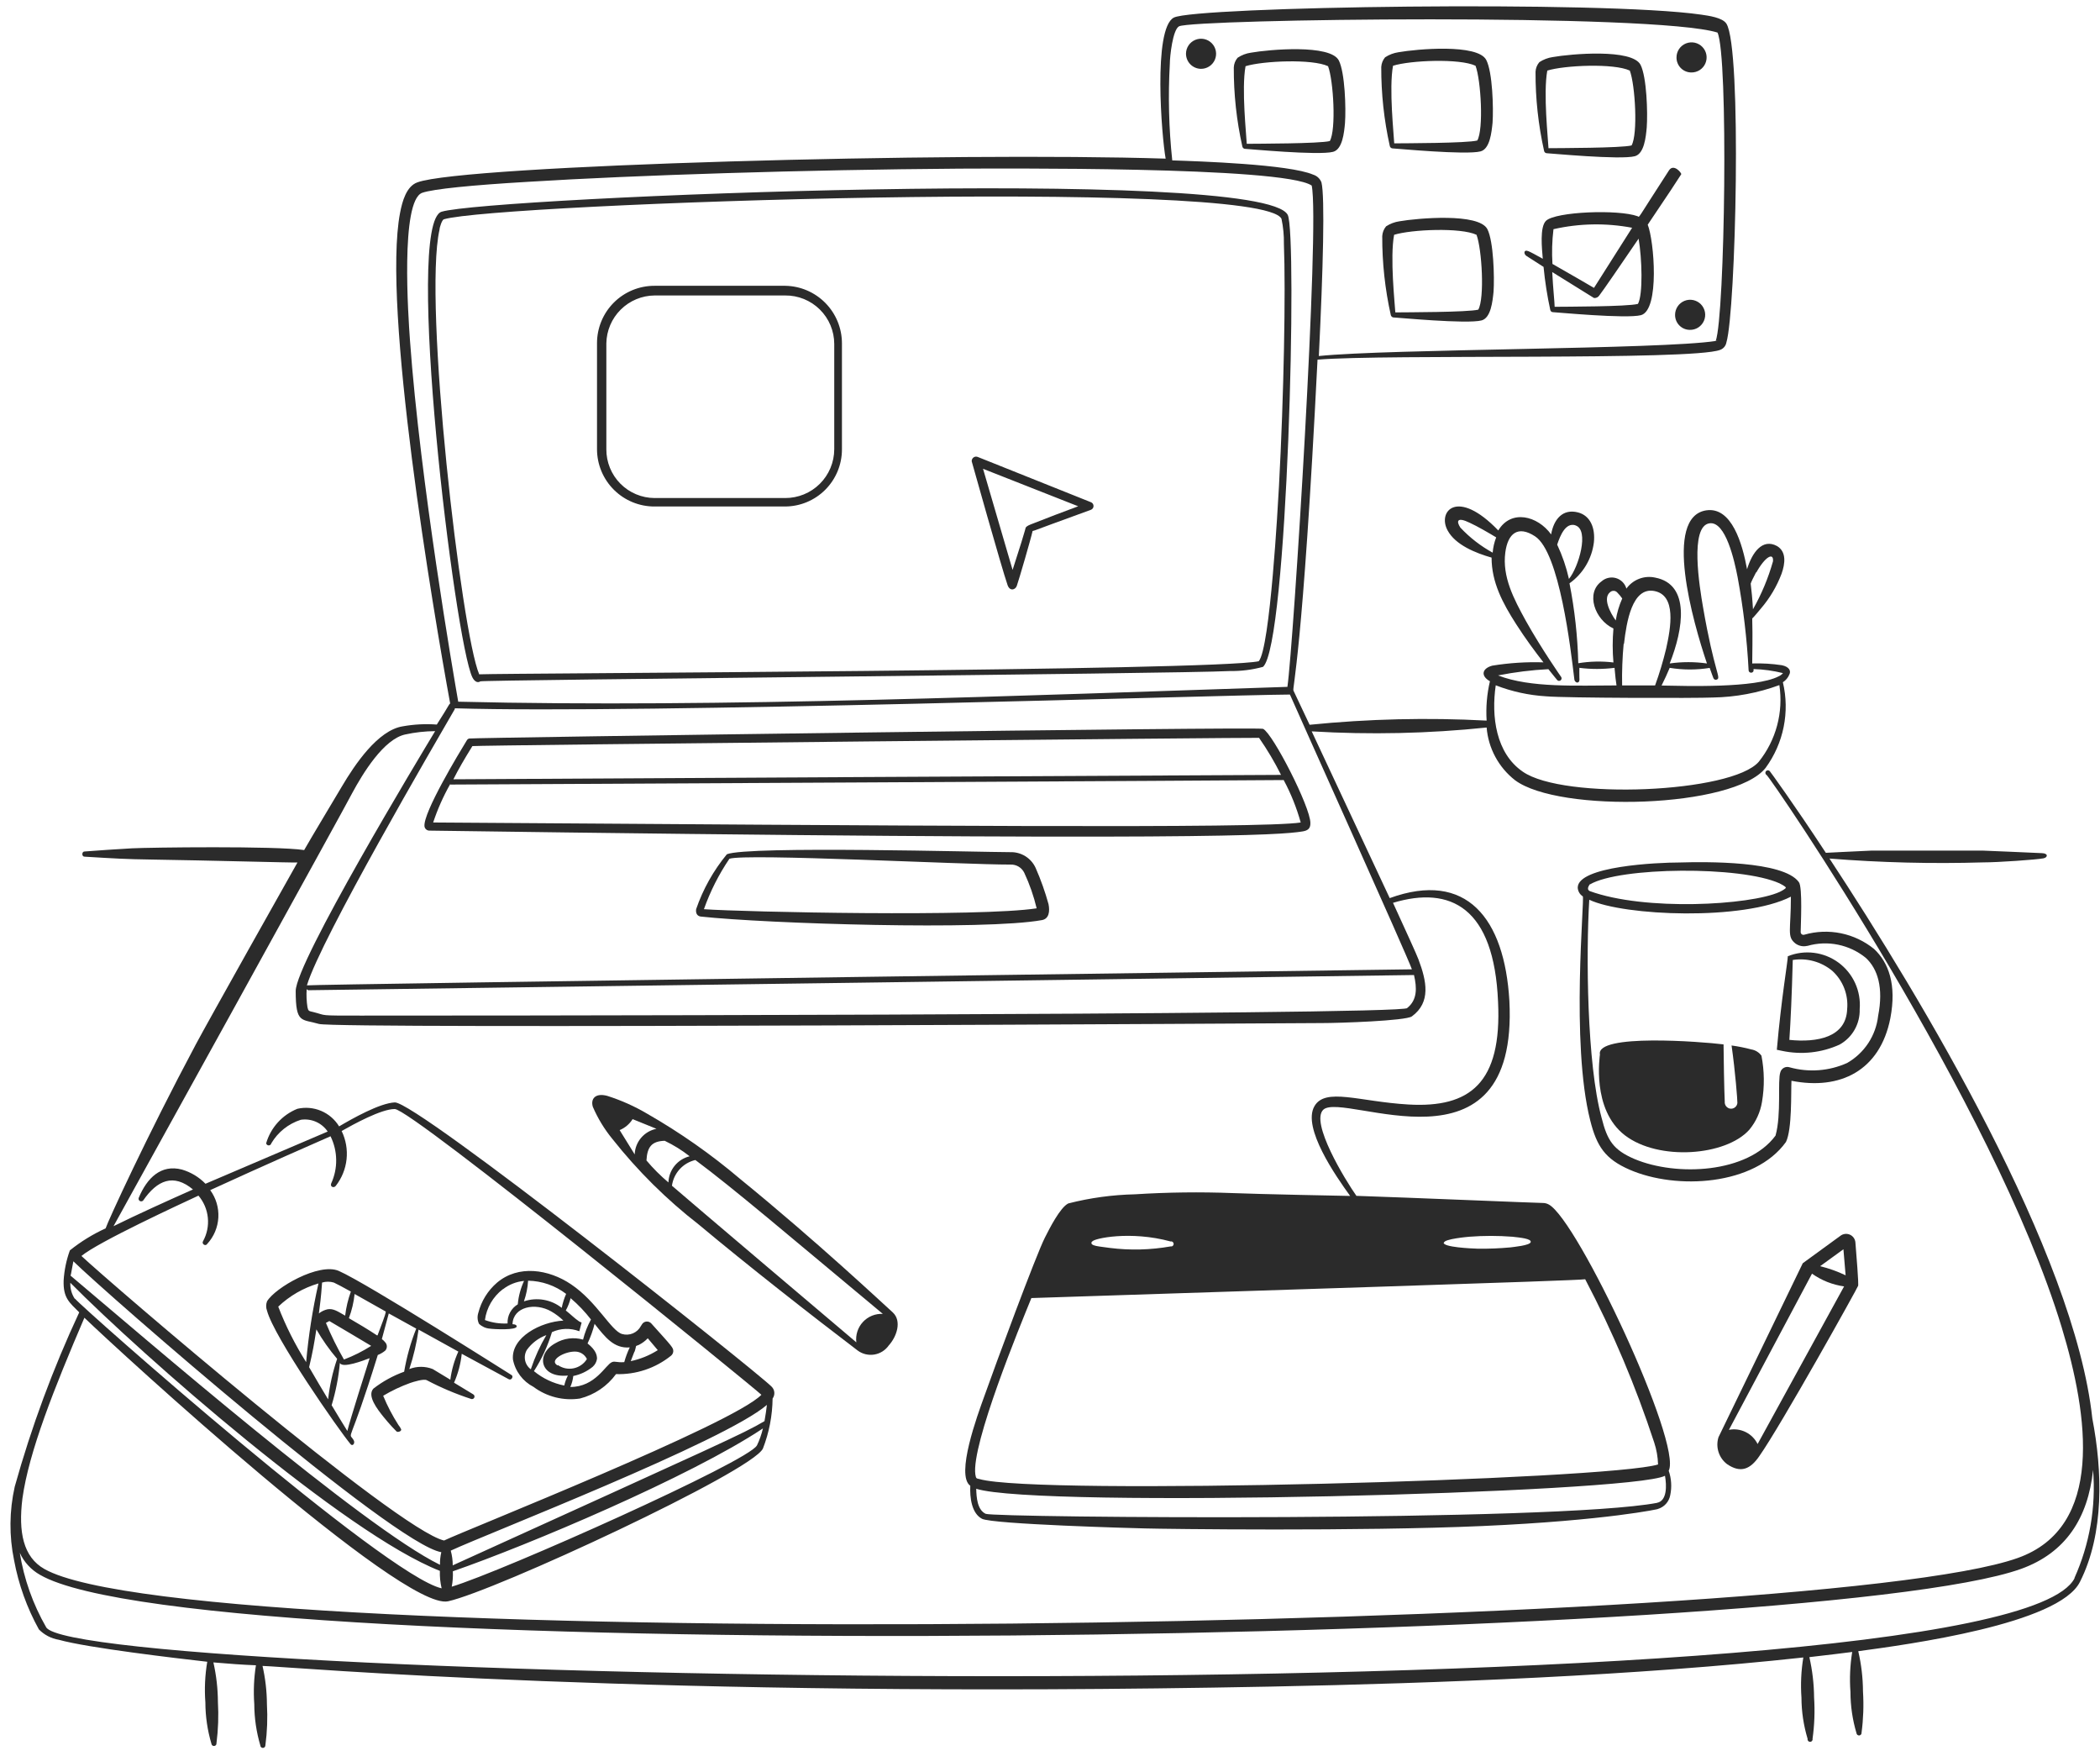 <?xml version="1.0" encoding="UTF-8"?> <svg xmlns="http://www.w3.org/2000/svg" width="189" height="158" viewBox="0 0 189 158" fill="none"><path d="M44.069 119.548C44.444 119.607 46.501 119.706 46.501 119.35C46.501 119.143 46.126 119.153 46.126 119.153C46.175 117.57 48.183 117.175 49.617 118.005C50.012 118.233 50.377 118.509 50.705 118.826C48.677 118.935 45.987 120.319 46.165 122.327C46.267 122.851 46.487 123.344 46.807 123.771C47.127 124.197 47.54 124.545 48.014 124.79C48.607 125.233 49.282 125.554 50.001 125.734C50.719 125.914 51.466 125.95 52.198 125.838C53.502 125.505 54.648 124.729 55.442 123.642C57.234 123.699 58.988 123.114 60.386 121.991C60.445 121.944 60.494 121.886 60.53 121.819C60.566 121.753 60.587 121.68 60.594 121.605C60.594 121.259 60.594 121.279 58.616 119.083C58.56 119.021 58.49 118.973 58.411 118.943C58.333 118.913 58.249 118.903 58.165 118.912C58.082 118.922 58.002 118.952 57.933 118.999C57.863 119.046 57.806 119.109 57.766 119.182C57.731 119.225 57.702 119.272 57.677 119.321C57.52 119.616 57.266 119.847 56.958 119.977C56.65 120.107 56.306 120.126 55.986 120.033C54.997 119.746 53.721 117.125 51.397 115.563C49.369 114.198 46.65 113.792 44.731 115.414C43.905 116.123 43.318 117.069 43.05 118.124C42.943 118.449 42.964 118.803 43.109 119.113C43.369 119.365 43.708 119.518 44.069 119.548ZM47.787 123.217C47.516 123.023 47.328 122.735 47.26 122.409C47.192 122.082 47.25 121.742 47.421 121.457C47.86 120.851 48.469 120.389 49.172 120.132C48.605 121.092 48.141 122.11 47.787 123.168V123.217ZM57.103 121.655C57.34 120.943 57.103 121.19 57.499 121.012C57.798 120.862 58.069 120.662 58.3 120.418L59.2 121.486C58.454 121.959 57.63 122.294 56.767 122.475C56.866 122.218 57.024 121.823 57.103 121.605V121.655ZM53.523 119.133C54.462 120.31 55.244 121.358 56.678 121.239C56.473 121.665 56.308 122.109 56.183 122.564C55.461 122.614 55.362 122.446 55.076 122.564C54.512 122.782 53.582 124.809 51.328 124.799C51.468 124.486 51.558 124.152 51.595 123.811C52.233 123.682 52.83 123.4 53.335 122.99C53.552 122.802 53.692 122.542 53.731 122.258C53.731 121.912 53.612 121.467 52.88 120.883C53.153 120.306 53.368 119.703 53.523 119.083V119.133ZM50.2 122.871C49.33 122.406 50.813 121.585 51.773 121.615C51.993 121.617 52.208 121.681 52.394 121.8C52.58 121.919 52.727 122.088 52.821 122.288C52.689 122.5 52.515 122.684 52.309 122.827C52.103 122.97 51.871 123.069 51.626 123.119C51.38 123.169 51.127 123.169 50.882 123.118C50.637 123.066 50.405 122.966 50.2 122.822V122.871ZM51.367 116.819C52.039 117.39 52.649 118.029 53.187 118.727C52.874 119.298 52.635 119.906 52.475 120.537C52.059 120.418 51.623 120.385 51.195 120.441C50.766 120.497 50.353 120.641 49.983 120.863C48.173 121.852 48.598 124.018 51.11 123.771C50.962 124.055 50.853 124.358 50.784 124.671C49.781 124.471 48.843 124.026 48.054 123.375C48.755 122.286 49.301 121.105 49.676 119.865C50.06 119.688 50.476 119.59 50.899 119.576C51.322 119.563 51.743 119.634 52.139 119.785L52.346 119.004L52.129 118.905C51.664 118.589 51.456 118.342 50.922 117.916C51.12 117.555 51.27 117.169 51.367 116.769V116.819ZM47.53 115.236C48.768 115.259 49.966 115.674 50.952 116.423C50.775 116.826 50.642 117.247 50.556 117.679C50.082 117.307 49.523 117.059 48.929 116.957C48.335 116.855 47.725 116.903 47.154 117.095C47.363 116.496 47.489 115.87 47.53 115.236ZM45.265 116.008C45.813 115.581 46.472 115.32 47.164 115.256C46.857 115.921 46.666 116.633 46.6 117.363C46.306 117.539 46.065 117.793 45.903 118.096C45.741 118.399 45.664 118.74 45.681 119.083C44.988 119.122 44.294 119.017 43.643 118.777C43.79 117.678 44.367 116.683 45.245 116.008H45.265ZM30.49 114.356C28.71 113.585 24.754 115.869 24.032 117.095C23.928 117.366 23.928 117.666 24.032 117.936C24.655 120.3 30.47 128.647 31.548 129.942C31.736 130.179 31.993 129.853 31.825 129.576C31.311 128.726 31.37 130.437 34.001 121.922C34.245 121.826 34.472 121.693 34.673 121.526C34.765 121.424 34.816 121.292 34.816 121.155C34.816 121.018 34.765 120.886 34.673 120.784C34.584 120.673 34.481 120.574 34.367 120.488L34.99 118.183L37.462 119.548C36.962 120.798 36.598 122.097 36.374 123.425C35.377 123.784 34.443 124.298 33.605 124.948C33.022 125.591 33.942 126.777 34.515 127.489C35.089 128.201 35.573 128.686 35.682 128.795C35.791 128.904 36.137 128.795 36.108 128.617C36.045 128.474 35.961 128.34 35.86 128.221C35.324 127.387 34.864 126.507 34.486 125.591C35.254 125.131 36.066 124.747 36.908 124.443C37.215 124.335 38.164 124.038 38.422 124.196C39.69 124.865 41.014 125.424 42.377 125.868C42.433 125.894 42.496 125.897 42.553 125.877C42.611 125.856 42.658 125.814 42.684 125.759C42.71 125.704 42.714 125.64 42.693 125.583C42.673 125.525 42.63 125.478 42.575 125.452L40.864 124.414C41.229 123.588 41.462 122.71 41.557 121.813L45.779 124.097C46.037 124.246 46.234 123.84 46.047 123.731C45.859 123.623 33.042 115.474 30.49 114.356ZM28.987 115.404C29.332 115.301 29.7 115.301 30.045 115.404C30.273 115.503 30.826 115.8 31.578 116.215C31.325 116.915 31.152 117.642 31.064 118.381C30.401 118.005 30.006 117.719 29.482 117.808C29.196 117.872 28.928 118 28.7 118.183C28.799 117.412 28.888 116.819 28.987 115.404ZM25.031 117.58C26.057 116.602 27.301 115.883 28.661 115.483C28.133 117.816 27.763 120.182 27.553 122.564C26.556 120.985 25.715 119.312 25.041 117.57L25.031 117.58ZM29.521 125.897C28.977 124.997 28.384 123.998 27.82 123.019C28.156 121.605 28.265 120.952 28.473 119.617C29.014 120.556 29.64 121.443 30.342 122.268C29.943 123.445 29.671 124.662 29.531 125.897H29.521ZM31.252 128.745C30.896 128.182 30.441 127.42 29.847 126.441C30.223 125.2 30.471 123.925 30.589 122.634C30.807 123.158 32.745 122.406 33.269 122.208C32.883 123.425 31.538 127.658 31.262 128.745H31.252ZM30.955 122.327C30.342 121.266 29.8 120.166 29.333 119.034L29.64 118.866C29.778 118.945 33.16 120.943 33.408 121.101C32.637 121.591 31.818 122.002 30.965 122.327H30.955ZM33.922 120.151C33.18 119.657 32.171 119.054 31.4 118.609C31.664 117.908 31.837 117.177 31.914 116.433L34.723 118.015C34.673 118.391 34.337 119.162 33.981 120.151H33.922ZM40.469 124.107L38.946 123.187C38.269 122.92 37.516 122.92 36.839 123.187C37.223 122.031 37.501 120.843 37.67 119.637L41.25 121.615C40.884 122.422 40.641 123.278 40.528 124.157L40.469 124.107Z" fill="#2B2B2B"></path><path d="M188.308 127.628C186.706 112.715 172.9 89.781 164.652 77.251C169.258 77.619 173.88 77.734 178.498 77.597C179.813 77.597 183.255 77.359 183.917 77.231C184.303 77.152 184.362 76.786 183.779 76.766C183.195 76.746 179.042 76.548 178.478 76.538H168.42C166.877 76.598 164.464 76.736 164.326 76.736C161.359 72.217 159.292 69.388 159.272 69.378C159.25 69.355 159.222 69.337 159.192 69.326C159.162 69.314 159.129 69.309 159.097 69.311C159.065 69.313 159.033 69.322 159.005 69.337C158.976 69.352 158.951 69.373 158.931 69.398C158.911 69.424 158.897 69.454 158.889 69.485C158.882 69.516 158.881 69.549 158.887 69.581C158.893 69.613 158.906 69.643 158.925 69.669C158.943 69.696 158.968 69.718 158.995 69.734C159.45 70.1 179.437 99.304 185.549 119.42C187.972 127.401 189.406 137.419 181.593 140.188C163.04 146.814 17.733 148.97 3.996 141.177C2.087 140.099 1.642 137.854 2.018 134.828C2.602 130.625 4.866 124.938 7.596 118.569C10.671 121.536 36.187 144.964 40.321 144.084C44.454 143.204 67.705 132.405 68.664 130.338C69.221 128.902 69.516 127.378 69.534 125.838C69.651 125.677 69.706 125.479 69.688 125.28C69.67 125.082 69.58 124.897 69.435 124.76C67.903 123.237 37.492 99.126 35.534 99.195C34.169 99.255 31.697 100.659 30.52 101.351C30.138 100.727 29.57 100.238 28.896 99.954C28.222 99.671 27.475 99.606 26.762 99.769C26.089 100.041 25.487 100.461 25.001 100.999C24.514 101.537 24.156 102.178 23.953 102.874C23.964 102.928 23.994 102.976 24.036 103.01C24.078 103.045 24.131 103.064 24.186 103.064C24.24 103.064 24.293 103.045 24.335 103.01C24.378 102.976 24.407 102.928 24.418 102.874C25.013 101.868 25.956 101.116 27.069 100.758C27.531 100.687 28.004 100.749 28.433 100.936C28.862 101.123 29.229 101.429 29.491 101.816L18.494 106.514C17.91 105.913 17.181 105.474 16.378 105.238C14.499 104.744 13.233 105.98 12.481 107.79C12.465 107.842 12.467 107.898 12.487 107.949C12.507 107.999 12.544 108.042 12.591 108.068C12.639 108.095 12.694 108.105 12.748 108.095C12.802 108.086 12.851 108.058 12.887 108.017C14.153 106.187 15.616 105.564 17.367 107.028C15.25 107.968 12.293 109.303 10.217 110.331C10.365 110.094 31.707 71.445 31.707 71.346C32.646 69.606 34.535 66.491 36.483 66.085C37.364 65.893 38.262 65.794 39.163 65.788C37.789 68.063 26.633 86.557 26.613 89.167C26.613 92.134 27.128 91.669 28.71 92.134C30.293 92.599 118.834 92.055 118.992 92.055C120.525 92.055 126.518 91.857 127.072 91.452C128.793 90.186 128.407 88.297 127.655 86.309C127.477 85.835 126.577 83.867 125.371 81.236C130.563 79.673 134.469 81.661 134.825 90.137C135.181 97.465 132.294 99.7 126.765 99.383C122.325 99.126 119.259 97.821 118.29 99.552C117.202 101.48 120.209 105.812 121.514 107.611C121.326 107.611 113.048 107.443 110.962 107.354C108.021 107.24 105.077 107.277 102.14 107.463C100.118 107.508 98.107 107.783 96.147 108.284C95.406 108.65 94.446 110.559 94.041 111.36C93.24 112.932 89.59 122.802 88.582 125.65C87.988 127.292 85.981 132.731 87.326 133.69C87.276 134.749 87.444 136.163 88.374 136.657C89.304 137.152 102.081 137.508 103.06 137.527C104.791 137.577 122.285 137.804 133.451 137.31C144.616 136.815 149.492 135.747 149.205 135.777C149.488 135.694 149.743 135.533 149.941 135.313C150.138 135.093 150.27 134.822 150.322 134.531C150.475 133.8 150.427 133.041 150.184 132.335C151.43 129.913 142.005 109.797 139.394 108.383C139.24 108.296 139.067 108.248 138.89 108.244C138.366 108.244 126.637 107.75 122.078 107.602C121.089 106.207 117.875 100.956 119.111 99.838C120.99 98.197 136.685 106.425 135.844 90.048C135.409 82.64 131.997 78.299 125.074 80.811C124.471 79.505 119.407 68.686 118.053 65.808C123.301 66.122 128.567 66.007 133.797 65.462C133.872 66.385 134.137 67.282 134.577 68.098C135.016 68.913 135.619 69.629 136.348 70.199C140.304 73.166 156.048 72.721 158.906 69.092C159.707 67.996 160.261 66.74 160.529 65.41C160.797 64.08 160.773 62.708 160.459 61.388C160.722 61.22 160.926 60.975 161.043 60.685C161.201 60.379 161.043 59.993 160.36 59.855C159.48 59.723 158.59 59.67 157.7 59.697C157.7 58.886 157.749 57.372 157.7 55.652C157.789 55.592 158.432 54.821 158.501 54.732C159.289 53.811 159.911 52.76 160.34 51.627C160.667 50.707 160.795 49.649 159.935 49.134C158.61 48.412 157.68 49.738 157.235 51.221C156.82 48.937 155.86 45.584 153.566 45.92C149.67 46.514 152.36 55.958 153.625 59.697C152.513 59.54 151.385 59.54 150.273 59.697C151.509 56.591 152.142 52.576 148.967 51.973C148.486 51.866 147.984 51.903 147.524 52.079C147.063 52.255 146.664 52.562 146.376 52.962C146.313 52.738 146.194 52.534 146.03 52.369C145.866 52.203 145.663 52.083 145.439 52.017C145.216 51.952 144.98 51.945 144.753 51.996C144.526 52.047 144.315 52.154 144.141 52.309C142.688 53.357 143.518 55.76 145.209 56.552C145.12 57.568 145.12 58.591 145.209 59.608C144.157 59.48 143.091 59.504 142.045 59.677C141.986 57.262 141.721 54.857 141.254 52.487C141.855 52.059 142.36 51.512 142.738 50.878C143.116 50.245 143.358 49.54 143.449 48.808C143.588 47.493 143.123 46.395 142.025 46.108C140.65 45.752 139.839 46.711 139.602 48.086C138.386 46.405 136.002 45.802 134.845 47.73C131.137 43.873 129.347 46.029 130.286 47.73C130.988 49.035 132.818 49.767 134.242 50.173C134.242 52.388 135.231 54.257 136.457 56.166C137.278 57.452 138.198 58.688 138.91 59.598C137.371 59.548 135.831 59.648 134.311 59.894C133.381 60.142 133.233 60.814 134.094 61.299C133.821 62.458 133.721 63.651 133.797 64.839C128.484 64.556 123.158 64.682 117.865 65.215C117.528 64.493 116.53 62.386 116.411 62.139C116.292 61.892 117.242 59.024 118.577 32.362C124.708 31.847 152.28 32.461 154.812 31.482C154.957 31.429 155.086 31.34 155.185 31.221C155.284 31.103 155.35 30.961 155.376 30.809C156.217 28.05 156.79 4.335 155.376 2.129C155.03 1.585 153.794 1.417 153.111 1.318C144.3 0.033 107.53 0.586 105.641 1.585C103.752 2.584 104.553 12.335 104.909 14.274C85.813 13.661 41.715 14.857 37.561 16.41C36.572 16.766 36.206 18.121 36.009 19.139C34.367 27.615 38.975 54.89 40.518 63.316C40.419 63.316 40.518 63.316 39.312 65.195C38.291 65.119 37.264 65.173 36.256 65.353C34.001 65.699 31.924 68.815 30.777 70.753C30.728 70.852 27.81 75.698 27.375 76.489C24.893 76.103 13.352 76.252 11.888 76.331C10.424 76.41 8.921 76.519 7.596 76.618C7.359 76.618 7.339 77.073 7.596 77.082C10.365 77.251 11.384 77.31 13.53 77.34C18.781 77.419 26.524 77.636 26.772 77.606C26.258 78.506 18.642 92.055 17.624 93.974C13.193 102.281 9.712 109.886 9.505 110.529C8.355 111.052 7.275 111.716 6.29 112.507C5.973 113.378 5.783 114.291 5.727 115.217C5.677 116.809 6.251 117.195 7.131 118.085C4.769 123.145 2.828 128.391 1.326 133.769C0.836 135.945 0.815 138.201 1.267 140.386C1.67 142.569 2.425 144.673 3.502 146.616C3.985 147.107 4.612 147.433 5.292 147.546C7.893 148.277 15.953 149.217 18.652 149.524C18.449 150.732 18.392 151.961 18.484 153.183C18.487 154.442 18.67 155.694 19.028 156.901C19.035 156.962 19.065 157.017 19.112 157.055C19.16 157.093 19.22 157.11 19.28 157.104C19.341 157.097 19.396 157.067 19.434 157.02C19.472 156.973 19.49 156.912 19.483 156.852C19.641 155.619 19.684 154.374 19.612 153.133C19.605 151.939 19.469 150.748 19.206 149.583C20.571 149.702 21.886 149.8 23.034 149.84C22.851 150.994 22.801 152.166 22.885 153.331C22.889 154.59 23.072 155.842 23.429 157.05C23.429 157.11 23.453 157.168 23.496 157.21C23.538 157.253 23.596 157.277 23.657 157.277C23.717 157.277 23.775 157.253 23.817 157.21C23.86 157.168 23.884 157.11 23.884 157.05C24.048 155.817 24.094 154.572 24.023 153.331C24.016 152.176 23.883 151.025 23.627 149.899C25.832 149.949 58.29 152.866 114.344 151.759C129.366 151.462 147.425 150.77 162.299 149.138C162.102 150.33 162.046 151.542 162.131 152.748C162.135 154.004 162.322 155.253 162.684 156.456C162.677 156.489 162.678 156.524 162.686 156.557C162.694 156.589 162.709 156.62 162.73 156.647C162.751 156.673 162.778 156.694 162.809 156.709C162.84 156.723 162.873 156.731 162.907 156.731C162.941 156.731 162.974 156.723 163.005 156.709C163.035 156.694 163.062 156.673 163.084 156.647C163.105 156.62 163.12 156.589 163.128 156.557C163.136 156.524 163.136 156.489 163.129 156.456C163.302 155.225 163.348 153.979 163.268 152.738C163.257 151.516 163.114 150.299 162.843 149.108C163.94 148.99 166.482 148.673 166.699 148.643C166.505 149.83 166.452 151.035 166.541 152.233C166.542 153.493 166.725 154.745 167.085 155.952C167.092 156.012 167.122 156.067 167.169 156.105C167.217 156.143 167.277 156.161 167.337 156.155C167.398 156.148 167.453 156.118 167.491 156.07C167.529 156.023 167.547 155.963 167.54 155.902C167.703 154.673 167.746 153.431 167.669 152.194C167.662 150.975 167.52 149.761 167.243 148.574C171.704 147.971 185.341 146.131 187.201 142.324C189.396 137.982 189.218 132.335 188.308 127.628ZM98.313 111.706C98.422 111.439 101.735 110.717 105.354 111.706C105.388 111.699 105.422 111.699 105.455 111.707C105.488 111.715 105.518 111.73 105.545 111.752C105.571 111.773 105.592 111.8 105.607 111.83C105.621 111.861 105.629 111.894 105.629 111.928C105.629 111.962 105.621 111.996 105.607 112.026C105.592 112.057 105.571 112.084 105.545 112.105C105.518 112.126 105.488 112.142 105.455 112.149C105.422 112.157 105.388 112.158 105.354 112.151C103.552 112.471 101.712 112.518 99.895 112.289C99.045 112.151 97.967 112.141 98.283 111.706H98.313ZM149.155 135.223C140.007 136.964 89.472 136.568 88.71 136.212C87.949 135.856 87.879 134.709 87.86 133.957C93.338 135.737 146.871 134.363 149.848 132.79C150.006 133.661 150.045 135.055 149.126 135.223H149.155ZM129.96 111.815C129.96 111.478 132.135 111.29 132.234 111.281C133.528 111.181 134.827 111.181 136.121 111.281C136.843 111.36 137.842 111.459 137.763 111.765C137.683 112.072 136.19 112.2 135.933 112.24C134.966 112.329 133.996 112.369 133.025 112.358C132.373 112.339 129.89 112.22 129.93 111.815H129.96ZM142.668 115.108C145.142 119.822 147.219 124.735 148.878 129.794C149.089 130.433 149.206 131.099 149.225 131.772C144.764 133.156 93.358 134.58 88.156 133.087C87.909 133.018 87.84 133.087 87.781 132.672C87.405 129.982 91.806 119.291 92.824 116.799C111.535 116.176 142.47 115.217 142.638 115.108H142.668ZM134.341 49.728C133.259 49.134 132.278 48.373 131.433 47.473C131.048 46.889 131.137 46.484 132.274 47.038C132.986 47.364 133.985 47.948 134.657 48.353C134.484 48.793 134.378 49.256 134.341 49.728ZM158.076 51.498C158.867 50.074 159.648 49.668 159.569 50.509C159.144 52.013 158.54 53.461 157.769 54.821C157.71 53.832 157.641 53.169 157.562 52.517C157.601 52.378 157.799 51.963 158.046 51.498H158.076ZM153.873 60.102C154.07 60.666 154.199 61.002 154.209 61.022C154.22 61.05 154.236 61.075 154.257 61.097C154.278 61.119 154.303 61.136 154.33 61.148C154.358 61.16 154.388 61.166 154.418 61.167C154.448 61.167 154.478 61.161 154.506 61.15C154.941 60.982 154.298 60.577 153.269 54.613C152.963 52.833 152.053 47.344 153.853 47.087C155.317 46.87 156.108 50.499 156.385 51.933C156.898 54.697 157.228 57.492 157.374 60.3C157.373 60.355 157.392 60.408 157.427 60.45C157.463 60.491 157.512 60.519 157.566 60.527C157.62 60.536 157.676 60.525 157.722 60.495C157.768 60.466 157.803 60.421 157.819 60.369C157.822 60.313 157.822 60.257 157.819 60.201C158.713 60.227 159.601 60.35 160.469 60.567C160.359 60.696 160.22 60.797 160.064 60.863C157.987 61.931 151.707 61.724 149.541 61.684C149.838 61.091 150.045 60.636 150.273 60.092C151.455 60.286 152.66 60.29 153.843 60.102H153.873ZM146.159 57.936C146.386 55.958 146.891 52.803 148.888 53.179C150.886 53.555 150.382 56.453 149.947 58.391C149.678 59.503 149.348 60.599 148.958 61.674H145.991C145.967 60.427 146.013 59.179 146.129 57.936H146.159ZM144.903 53.288C144.949 53.244 145.003 53.211 145.063 53.189C145.123 53.168 145.187 53.159 145.25 53.164C145.313 53.168 145.375 53.186 145.431 53.216C145.487 53.246 145.536 53.287 145.575 53.337C145.733 53.495 145.875 53.667 146.001 53.852C145.72 54.482 145.523 55.148 145.417 55.83C144.903 55.118 144.24 53.822 144.903 53.288ZM141.788 47.275C143.073 47.681 142.065 51.063 141.204 52.091C140.966 51.027 140.611 49.992 140.146 49.006C140.433 48.136 140.917 46.998 141.788 47.265V47.275ZM139.355 60.211C139.839 60.824 140.156 61.2 140.156 61.2C140.195 61.239 140.247 61.262 140.302 61.265C140.357 61.268 140.412 61.251 140.455 61.217C140.499 61.184 140.529 61.135 140.539 61.081C140.549 61.026 140.54 60.97 140.512 60.923C140.512 60.923 138.761 58.431 137.318 55.849C136.23 53.871 135.191 51.894 135.478 49.708C135.706 47.987 136.615 47.255 138.148 48.254C140.364 49.678 141.372 58.46 141.689 61.111C141.692 61.18 141.716 61.247 141.759 61.302C141.801 61.356 141.86 61.397 141.926 61.417C142.193 61.417 142.154 61.13 142.144 60.992C142.134 60.853 142.144 60.161 142.144 60.092C143.194 60.225 144.258 60.225 145.308 60.092C145.368 60.814 145.437 61.378 145.486 61.674C141.976 61.674 137.733 61.912 134.825 60.774C136.32 60.479 137.833 60.29 139.355 60.211ZM134.618 61.664C136.064 62.225 137.589 62.559 139.137 62.653C140.888 62.812 152.805 62.831 154.159 62.762C156.203 62.729 158.225 62.351 160.143 61.645C160.327 62.859 160.257 64.098 159.939 65.285C159.621 66.471 159.061 67.579 158.293 68.538C155.89 71.356 140.69 71.999 137.041 69.428C134.637 67.776 134.202 64.473 134.618 61.655V61.664ZM126.647 90.7C126.854 91.363 32.557 91.393 32.458 91.383C28.502 91.383 29.491 91.383 28.166 91.056C27.81 90.977 27.741 90.977 27.672 90.631C27.588 90.088 27.565 89.537 27.602 88.989C27.623 89.03 27.657 89.063 27.698 89.082C27.739 89.102 27.785 89.108 27.83 89.098C27.83 89.098 126.617 87.753 127.26 87.733C127.527 88.891 127.566 89.969 126.647 90.7ZM154.466 30.68C154.466 30.68 154.525 30.581 154.545 30.611C154.565 30.641 154.466 30.671 154.417 30.68H154.466ZM105.285 5.739C105.285 5.096 105.542 2.663 106.116 2.367C107.421 1.714 148.908 1.16 154.575 2.93C155.564 5.007 155.247 28.337 154.417 30.68C149.551 31.442 125.064 31.383 118.695 32.035C119.081 24.252 119.249 17.695 118.933 16.42C118.872 16.253 118.773 16.103 118.644 15.982C118.516 15.86 118.361 15.769 118.191 15.717C116.025 14.778 107.876 14.511 105.503 14.432C105.195 11.545 105.122 8.638 105.285 5.739ZM36.899 30.641C36.75 28.564 36.019 18.081 37.996 17.349C38.985 17.003 42.467 16.657 47.52 16.36C57.202 15.757 72.462 15.273 86.347 15.174C89.432 15.174 115.501 14.946 118.053 16.697C118.804 20.118 116.401 58.134 115.867 61.803C92.498 62.564 64.807 63.712 41.24 63.138C40.845 60.873 37.818 43.398 36.899 30.641ZM40.934 63.801C40.935 63.778 40.935 63.754 40.934 63.731C57.598 64.246 109.745 62.535 116.094 62.495C116.797 64.127 126.657 86.003 127.072 87.219C126.963 87.219 27.751 88.564 27.622 88.663C28.868 84.49 39.173 66.847 40.934 63.801ZM68.12 130.061C67.388 131.485 45.216 141.394 40.657 142.769C40.745 142.313 40.778 141.848 40.756 141.384C47.49 139.05 62.107 132.889 68.664 128.528C68.539 129.06 68.357 129.578 68.12 130.071V130.061ZM68.802 127.875C66.825 129.042 64.936 129.853 40.746 140.85C40.747 140.403 40.687 139.957 40.568 139.525C43.732 138.042 65.193 129.725 69.02 126.412C68.971 126.837 68.901 127.351 68.802 127.885V127.875ZM17.861 107.582C18.337 108.142 18.631 108.833 18.705 109.564C18.779 110.295 18.63 111.032 18.277 111.676C18.118 111.923 18.494 112.18 18.652 111.923C19.25 111.273 19.602 110.435 19.651 109.553C19.7 108.671 19.441 107.8 18.919 107.087C23.726 104.882 28.453 102.805 29.748 102.241C30.073 102.9 30.246 103.622 30.256 104.356C30.267 105.09 30.113 105.817 29.808 106.484C29.689 106.801 30.045 106.919 30.213 106.712C30.757 106.02 31.096 105.19 31.19 104.316C31.285 103.441 31.131 102.558 30.747 101.767C31.815 101.163 34.308 99.789 35.524 99.789C37.047 99.789 67.952 124.928 68.526 125.502C65.944 128.162 41.982 137.646 39.965 138.615C35.712 137.626 9.762 115.306 7.329 113.011C8.842 111.755 16.16 108.373 17.861 107.582ZM6.577 113.466C9.663 116.482 35.405 138.952 39.717 139.664C39.631 140.036 39.591 140.418 39.599 140.801C32.676 137.419 12.897 120.29 6.35 114.781C6.379 114.781 6.528 113.812 6.607 113.466H6.577ZM6.726 116.858C6.447 116.434 6.308 115.932 6.33 115.424C12.798 121.951 31.054 138.002 39.589 141.345C39.571 141.874 39.624 142.403 39.747 142.917C34.673 141.78 7.398 117.669 6.755 116.858H6.726ZM186.716 141.998C180.327 154.676 6.963 151.363 4.154 146.418C2.964 144.349 2.16 142.08 1.781 139.723C2.162 140.559 2.8 141.251 3.6 141.701C18.158 150.176 162.991 147.961 181.9 141.167C185.905 139.723 187.923 136.608 188.377 132.266C188.646 135.6 188.068 138.947 186.696 141.998H186.716Z" fill="#2B2B2B"></path><path d="M38.629 74.738C108.559 75.727 115.234 75.124 117.192 74.817C117.657 74.748 117.954 74.59 117.934 74.046C117.934 72.612 114.571 66.035 113.681 65.581C113.286 65.373 42.476 66.372 42.229 66.451C42.183 66.462 42.14 66.483 42.102 66.512C42.065 66.541 42.034 66.577 42.012 66.619C41.339 67.717 38.056 73.136 38.204 74.362C38.22 74.465 38.271 74.558 38.349 74.627C38.427 74.696 38.526 74.735 38.629 74.738ZM42.516 67.133C43.228 67.044 112.89 66.352 113.315 66.391C114.054 67.454 114.715 68.567 115.293 69.724C113.672 69.724 41.181 70.11 40.805 70.12C41.24 69.25 41.814 68.261 42.516 67.133ZM40.538 70.595C40.924 70.595 114.275 70.219 115.531 70.189C116.182 71.401 116.696 72.681 117.064 74.007C113.543 74.57 81.461 74.293 38.985 74.007C39.382 72.809 39.896 71.653 40.518 70.555L40.538 70.595ZM93.21 78.101C93.013 77.664 92.69 77.296 92.284 77.042C91.877 76.789 91.404 76.662 90.925 76.677C88.413 76.677 67.319 76.093 65.42 76.865C64.208 78.333 63.27 80.008 62.651 81.809C62.592 82.245 62.809 82.442 63.076 82.472C69.01 83.115 88.68 83.728 93.784 82.788C94.416 82.67 94.496 81.997 94.367 81.355C94.061 80.243 93.674 79.156 93.21 78.101ZM63.353 81.809C63.921 80.205 64.692 78.679 65.648 77.27C67.151 76.776 86.703 77.804 90.955 77.794C91.208 77.785 91.459 77.849 91.676 77.979C91.894 78.109 92.069 78.299 92.181 78.526C92.662 79.553 93.037 80.627 93.299 81.73C88.285 82.512 66.993 82.067 63.353 81.809ZM161.893 79.367C160.499 77.448 153.507 77.537 151.163 77.606C149.185 77.606 141.995 77.933 141.995 79.871C142.004 80.028 142.049 80.181 142.128 80.317C142.207 80.453 142.318 80.568 142.45 80.652C142.638 80.801 141.343 93.835 143.123 100.827C143.706 103.141 144.458 104.288 146.663 105.248C150.896 107.087 157.917 106.682 160.736 102.756C161.3 101.608 161.181 98.266 161.231 97.247C165.612 98.117 169.202 96.337 170.131 91.62C170.715 88.584 169.963 86.596 168.667 85.389C167.802 84.685 166.779 84.2 165.685 83.976C164.592 83.752 163.46 83.796 162.388 84.104C162.35 84.116 162.31 84.12 162.271 84.114C162.232 84.108 162.195 84.093 162.163 84.07C162.131 84.046 162.105 84.016 162.087 83.98C162.07 83.945 162.061 83.906 162.061 83.866C162.061 83.342 162.249 79.792 161.893 79.367ZM143.103 79.574C145.773 78.012 156.652 77.893 160.162 79.485C160.281 79.545 160.726 79.772 160.726 79.871C160.726 79.97 160.271 80.207 160.162 80.257C157.512 81.453 148.048 81.997 143.073 80.178C142.727 79.99 143.073 79.614 143.073 79.574H143.103ZM162.665 85.112C163.563 84.853 164.511 84.816 165.428 85.004C166.344 85.192 167.201 85.599 167.926 86.191C168.994 87.179 169.528 88.88 169.033 91.402C168.935 92.279 168.631 93.12 168.147 93.857C167.662 94.594 167.01 95.207 166.245 95.645C164.623 96.375 162.796 96.515 161.082 96.04C160.998 96.01 160.908 95.997 160.819 96.003C160.729 96.008 160.642 96.032 160.562 96.073C160.482 96.114 160.412 96.171 160.355 96.24C160.298 96.309 160.256 96.389 160.232 96.476C159.965 97.227 160.34 100.263 159.797 102.182C157.294 105.574 150.896 105.881 147.108 104.288C145.19 103.468 144.656 102.617 144.141 100.57C142.816 95.714 142.737 85.825 143.034 80.959C146.149 82.432 156.938 82.858 161.181 80.682C161.181 83.748 160.805 84.262 161.577 84.885C161.726 84.998 161.898 85.076 162.081 85.116C162.263 85.155 162.453 85.154 162.635 85.112H162.665ZM66.597 106.069C64 103.866 61.206 101.906 58.25 100.214C57.112 99.542 55.901 99.001 54.641 98.602C53.582 98.325 53.137 98.869 53.355 99.591C53.801 100.627 54.39 101.596 55.105 102.469C57.381 105.349 59.998 107.943 62.898 110.193C67.309 113.881 73.025 118.351 77.199 121.526C77.411 121.681 77.653 121.793 77.909 121.854C78.165 121.914 78.431 121.923 78.691 121.88C78.951 121.837 79.199 121.742 79.422 121.601C79.644 121.461 79.837 121.277 79.988 121.061C80.719 120.26 81.174 118.856 80.353 118.094C79.404 117.244 73.599 111.775 66.597 106.069ZM57.123 103.873L55.768 101.687C56.25 101.487 56.658 101.141 56.935 100.699L59.081 101.569C58.542 101.676 58.056 101.961 57.7 102.38C57.345 102.798 57.141 103.324 57.123 103.873ZM60.159 106.395C59.444 105.793 58.782 105.132 58.181 104.417C58.25 103.22 58.626 102.686 59.823 102.647C60.62 103.028 61.373 103.495 62.068 104.041C61.536 104.171 61.061 104.471 60.717 104.896C60.372 105.321 60.176 105.848 60.159 106.395ZM77.07 120.784C75.972 119.865 61.375 107.483 60.475 106.692C60.551 106.138 60.793 105.62 61.169 105.207C61.545 104.794 62.038 104.504 62.582 104.377C65.994 106.909 70.899 111.102 79.454 118.223C79.121 118.206 78.788 118.262 78.479 118.387C78.17 118.513 77.892 118.704 77.665 118.948C77.438 119.192 77.267 119.483 77.164 119.8C77.061 120.118 77.029 120.453 77.07 120.784ZM155.435 131.742C156.671 132.583 157.532 132.197 158.333 131.03C160.311 128.221 167.233 115.79 167.233 115.691C167.233 115.592 167.313 115.78 166.986 111.785C166.972 111.635 166.918 111.491 166.829 111.369C166.74 111.247 166.62 111.151 166.482 111.091C166.343 111.032 166.191 111.01 166.042 111.03C165.892 111.049 165.75 111.108 165.631 111.201L162.249 113.664C162.249 113.664 154.743 129.181 154.664 129.319C154.528 129.753 154.529 130.219 154.667 130.652C154.805 131.086 155.073 131.466 155.435 131.742ZM165.908 112.408C165.968 113.13 166.047 114.089 166.106 114.752C165.371 114.4 164.603 114.125 163.812 113.931L165.908 112.408ZM163.08 114.603C163.937 115.211 164.927 115.604 165.968 115.75C165.819 116.008 158.264 129.794 158.185 129.932C157.955 129.465 157.577 129.087 157.111 128.856C156.644 128.625 156.114 128.555 155.603 128.656C156.375 127.222 162.803 115.098 163.08 114.603Z" fill="#2B2B2B"></path><path d="M158.531 94.992C158.424 94.843 158.289 94.716 158.132 94.619C157.976 94.522 157.802 94.457 157.621 94.428C157.036 94.272 156.441 94.153 155.841 94.072C156.177 96.426 156.375 99.017 156.365 99.245C156.35 99.395 156.276 99.534 156.159 99.63C156.043 99.726 155.893 99.773 155.742 99.759C155.59 99.742 155.452 99.665 155.356 99.547C155.26 99.429 155.214 99.278 155.228 99.126C155.228 98.958 155.168 98.275 155.119 93.974C153.141 93.726 143.617 92.985 143.993 94.883C143.993 94.982 143.212 99.828 146.238 102.152C149.264 104.476 155.317 104.021 157.433 101.658C158.033 100.938 158.43 100.071 158.58 99.146C158.814 97.77 158.797 96.362 158.531 94.992ZM160.904 86.042C160.904 86.487 160.311 89.889 159.915 94.458L160.39 94.557C162.13 94.926 163.943 94.729 165.562 93.993C166.127 93.68 166.595 93.217 166.914 92.655C167.233 92.093 167.392 91.455 167.372 90.809C167.439 90.006 167.299 89.2 166.966 88.466C166.633 87.733 166.118 87.097 165.47 86.619C164.821 86.141 164.061 85.837 163.262 85.736C162.463 85.635 161.651 85.74 160.904 86.042ZM161.349 86.378C161.98 86.278 162.626 86.315 163.242 86.486C163.857 86.656 164.43 86.957 164.919 87.367C165.39 87.799 165.754 88.333 165.984 88.928C166.214 89.523 166.303 90.164 166.245 90.799C166.156 93.341 163.545 93.825 161.043 93.568C161.161 91.768 161.26 89.701 161.349 86.378ZM150.757 28.326C150.755 28.503 150.787 28.678 150.852 28.841C150.918 29.005 151.015 29.154 151.138 29.28C151.261 29.406 151.408 29.506 151.57 29.575C151.732 29.644 151.907 29.68 152.083 29.681C152.352 29.687 152.617 29.613 152.843 29.468C153.07 29.322 153.248 29.113 153.355 28.866C153.463 28.619 153.494 28.346 153.445 28.081C153.396 27.816 153.269 27.572 153.081 27.379C152.893 27.187 152.651 27.055 152.388 27C152.124 26.945 151.85 26.971 151.601 27.072C151.352 27.174 151.138 27.347 150.988 27.571C150.838 27.794 150.758 28.057 150.757 28.326ZM42.516 60.952C42.743 61.397 43.04 61.447 43.228 61.308C43.416 61.17 106.047 60.626 110.705 60.379C111.706 60.394 112.705 60.267 113.672 60.003C115.897 58.025 116.767 21.048 115.897 19.337C113.672 14.896 44.029 17.755 39.747 19.05C36.335 20.079 40.944 57.797 42.516 60.952ZM39.559 20.652C39.559 20.474 39.777 19.782 39.945 19.732C44.682 18.308 113.464 15.964 115.333 19.683C115.492 20.427 115.565 21.187 115.551 21.948C115.719 26.26 115.551 35.496 115.106 43.774C115.017 45.356 114.314 58.322 113.286 59.498C109.182 60.369 45.938 60.566 43.129 60.675C41.527 56.957 38.066 27.179 39.559 20.652ZM152.211 6.52C152.48 6.526 152.744 6.452 152.971 6.307C153.197 6.162 153.376 5.953 153.483 5.707C153.59 5.46 153.622 5.188 153.574 4.923C153.526 4.659 153.4 4.414 153.213 4.222C153.026 4.029 152.785 3.896 152.522 3.84C152.259 3.784 151.986 3.808 151.736 3.908C151.487 4.008 151.273 4.18 151.121 4.402C150.97 4.624 150.888 4.886 150.886 5.155C150.882 5.332 150.913 5.508 150.978 5.673C151.043 5.838 151.14 5.988 151.263 6.115C151.386 6.242 151.534 6.343 151.696 6.413C151.859 6.482 152.034 6.519 152.211 6.52Z" fill="#2B2B2B"></path><path d="M58.913 45.574H70.662C72.021 45.569 73.323 45.025 74.282 44.06C75.24 43.096 75.777 41.791 75.775 40.432V30.898C75.775 29.536 75.238 28.228 74.281 27.258C73.325 26.288 72.024 25.734 70.662 25.716H58.913C58.232 25.713 57.557 25.846 56.927 26.105C56.297 26.365 55.724 26.746 55.243 27.228C54.761 27.71 54.379 28.282 54.12 28.912C53.86 29.542 53.728 30.217 53.731 30.898V40.432C53.733 41.11 53.869 41.78 54.131 42.406C54.393 43.031 54.776 43.599 55.257 44.076C55.738 44.554 56.309 44.932 56.936 45.189C57.563 45.446 58.235 45.577 58.913 45.574ZM54.571 30.898C54.589 29.755 55.053 28.664 55.865 27.859C56.676 27.053 57.77 26.596 58.913 26.586H70.662C71.239 26.58 71.812 26.688 72.347 26.904C72.883 27.12 73.37 27.44 73.781 27.846C74.192 28.251 74.519 28.734 74.742 29.266C74.965 29.799 75.081 30.37 75.082 30.948V40.432C75.08 41.01 74.963 41.581 74.74 42.114C74.516 42.647 74.19 43.131 73.779 43.538C73.369 43.945 72.882 44.267 72.347 44.485C71.812 44.704 71.24 44.815 70.662 44.813H58.913C58.34 44.81 57.773 44.695 57.245 44.473C56.717 44.252 56.238 43.928 55.835 43.521C55.432 43.115 55.112 42.632 54.896 42.102C54.679 41.572 54.569 41.005 54.571 40.432V30.898ZM90.678 52.636C90.876 53.219 91.371 53.09 91.509 52.724C91.697 52.2 92.795 48.432 92.933 47.78C93.695 47.542 91.549 48.284 98.184 45.871C98.253 45.844 98.312 45.797 98.354 45.737C98.396 45.676 98.418 45.604 98.418 45.53C98.418 45.456 98.396 45.384 98.354 45.323C98.312 45.262 98.253 45.215 98.184 45.189L88.018 41.124C87.956 41.094 87.886 41.082 87.817 41.087C87.749 41.093 87.682 41.116 87.625 41.155C87.568 41.194 87.523 41.247 87.493 41.31C87.463 41.372 87.449 41.441 87.454 41.51C87.454 41.51 90.134 51.063 90.678 52.636ZM88.473 42.182L97.037 45.554C95.89 45.98 93.952 46.712 93.022 47.087C92.607 47.246 92.439 47.315 92.34 47.443C92.241 47.572 92.587 46.801 91.133 51.281L88.473 42.182ZM111.812 13.186C111.824 13.245 111.856 13.299 111.903 13.336C111.95 13.374 112.009 13.395 112.069 13.394C112.277 13.394 118.676 14.007 119.981 13.661C120.822 13.433 120.97 11.95 121.049 11.079C121.148 9.764 121.049 6.54 120.495 5.442C119.744 3.959 114.196 4.453 112.584 4.74C112.156 4.8 111.747 4.956 111.387 5.195C111.177 5.438 111.056 5.745 111.041 6.065C111.031 8.46 111.29 10.849 111.812 13.186ZM112.099 5.957C113.662 5.472 118.112 5.284 119.526 5.957C120.011 7.242 120.268 11.663 119.684 12.691C118.765 12.929 113.147 12.929 112.208 12.939C112.178 12.167 111.723 8.004 112.099 5.957ZM125.084 13.146C125.097 13.205 125.13 13.257 125.177 13.295C125.223 13.332 125.281 13.353 125.341 13.354C125.549 13.354 131.947 13.967 133.253 13.621C134.094 13.394 134.242 11.91 134.331 11.04C134.42 9.725 134.331 6.501 133.767 5.403C133.016 3.909 127.467 4.414 125.855 4.701C125.429 4.765 125.021 4.92 124.659 5.156C124.454 5.401 124.332 5.706 124.313 6.026C124.304 8.421 124.562 10.809 125.084 13.146ZM125.371 5.917C126.933 5.423 131.384 5.245 132.798 5.917C133.283 7.203 133.54 11.623 132.956 12.642C132.036 12.889 126.419 12.889 125.48 12.899C125.45 12.128 124.995 7.964 125.371 5.917ZM138.969 13.582C138.981 13.641 139.013 13.694 139.06 13.732C139.107 13.77 139.166 13.79 139.226 13.789C139.434 13.789 145.832 14.402 147.138 14.056C147.978 13.829 148.127 12.345 148.206 11.475C148.305 10.16 148.206 6.936 147.652 5.838C146.901 4.355 141.352 4.849 139.74 5.136C139.313 5.199 138.905 5.354 138.544 5.591C138.334 5.834 138.212 6.14 138.198 6.461C138.188 8.856 138.447 11.244 138.969 13.582ZM139.256 6.352C140.818 5.868 145.269 5.68 146.683 6.352C147.168 7.638 147.425 12.059 146.841 13.087C145.921 13.324 140.304 13.324 139.365 13.334C139.335 12.563 138.88 8.399 139.256 6.352ZM125.173 28.357C125.242 28.554 125.401 28.574 125.43 28.564C125.648 28.564 132.036 29.177 133.342 28.831C134.183 28.604 134.331 27.12 134.42 26.25C134.509 24.935 134.42 21.711 133.866 20.623C133.105 19.13 127.556 19.634 125.954 19.911C125.524 19.972 125.112 20.128 124.748 20.366C124.541 20.614 124.419 20.923 124.402 21.246C124.392 23.637 124.651 26.023 125.173 28.357ZM125.47 21.127C127.032 20.643 131.473 20.455 132.887 21.127C133.372 22.413 133.629 26.834 133.045 27.862C132.125 28.099 126.518 28.099 125.579 28.109C125.539 27.338 125.084 23.174 125.47 21.127ZM148.295 20.217C149.877 17.884 151.262 15.777 151.311 15.678C151.361 15.579 150.639 14.689 150.214 15.322C147.187 19.98 147.603 19.535 147.385 19.456C145.645 18.823 140.027 19.041 139.147 19.861C138.554 20.415 138.781 22.423 138.85 23.283C138.217 22.927 137.733 22.67 137.555 22.601C137.1 22.423 137.13 22.868 137.377 23.026L138.92 24.015C139.045 25.315 139.246 26.606 139.523 27.882C139.533 27.942 139.564 27.997 139.612 28.035C139.659 28.073 139.719 28.093 139.78 28.09C139.988 28.09 146.386 28.703 147.692 28.357C149.393 27.882 148.869 21.642 148.295 20.217ZM139.81 20.623C142.136 20.093 144.547 20.05 146.891 20.494L143.459 25.904C143.113 25.706 141.263 24.618 139.721 23.748C139.656 22.716 139.685 21.68 139.81 20.653V20.623ZM147.395 27.348C146.465 27.595 140.858 27.595 139.918 27.605C139.918 27.209 139.77 25.914 139.701 24.48L143.459 26.814C143.554 26.824 143.65 26.807 143.736 26.765C143.821 26.723 143.894 26.658 143.944 26.576C144.26 26.171 145.852 23.857 147.474 21.473C147.781 23.253 147.88 26.497 147.415 27.348H147.395ZM108.074 6.194C108.342 6.198 108.606 6.122 108.831 5.976C109.056 5.83 109.233 5.62 109.339 5.374C109.445 5.127 109.475 4.855 109.426 4.591C109.376 4.327 109.25 4.084 109.062 3.892C108.875 3.7 108.634 3.568 108.371 3.513C108.109 3.458 107.836 3.482 107.587 3.583C107.338 3.683 107.124 3.855 106.974 4.077C106.823 4.299 106.741 4.561 106.739 4.829C106.739 5.186 106.879 5.529 107.128 5.784C107.378 6.039 107.717 6.186 108.074 6.194Z" fill="#2B2B2B"></path></svg> 